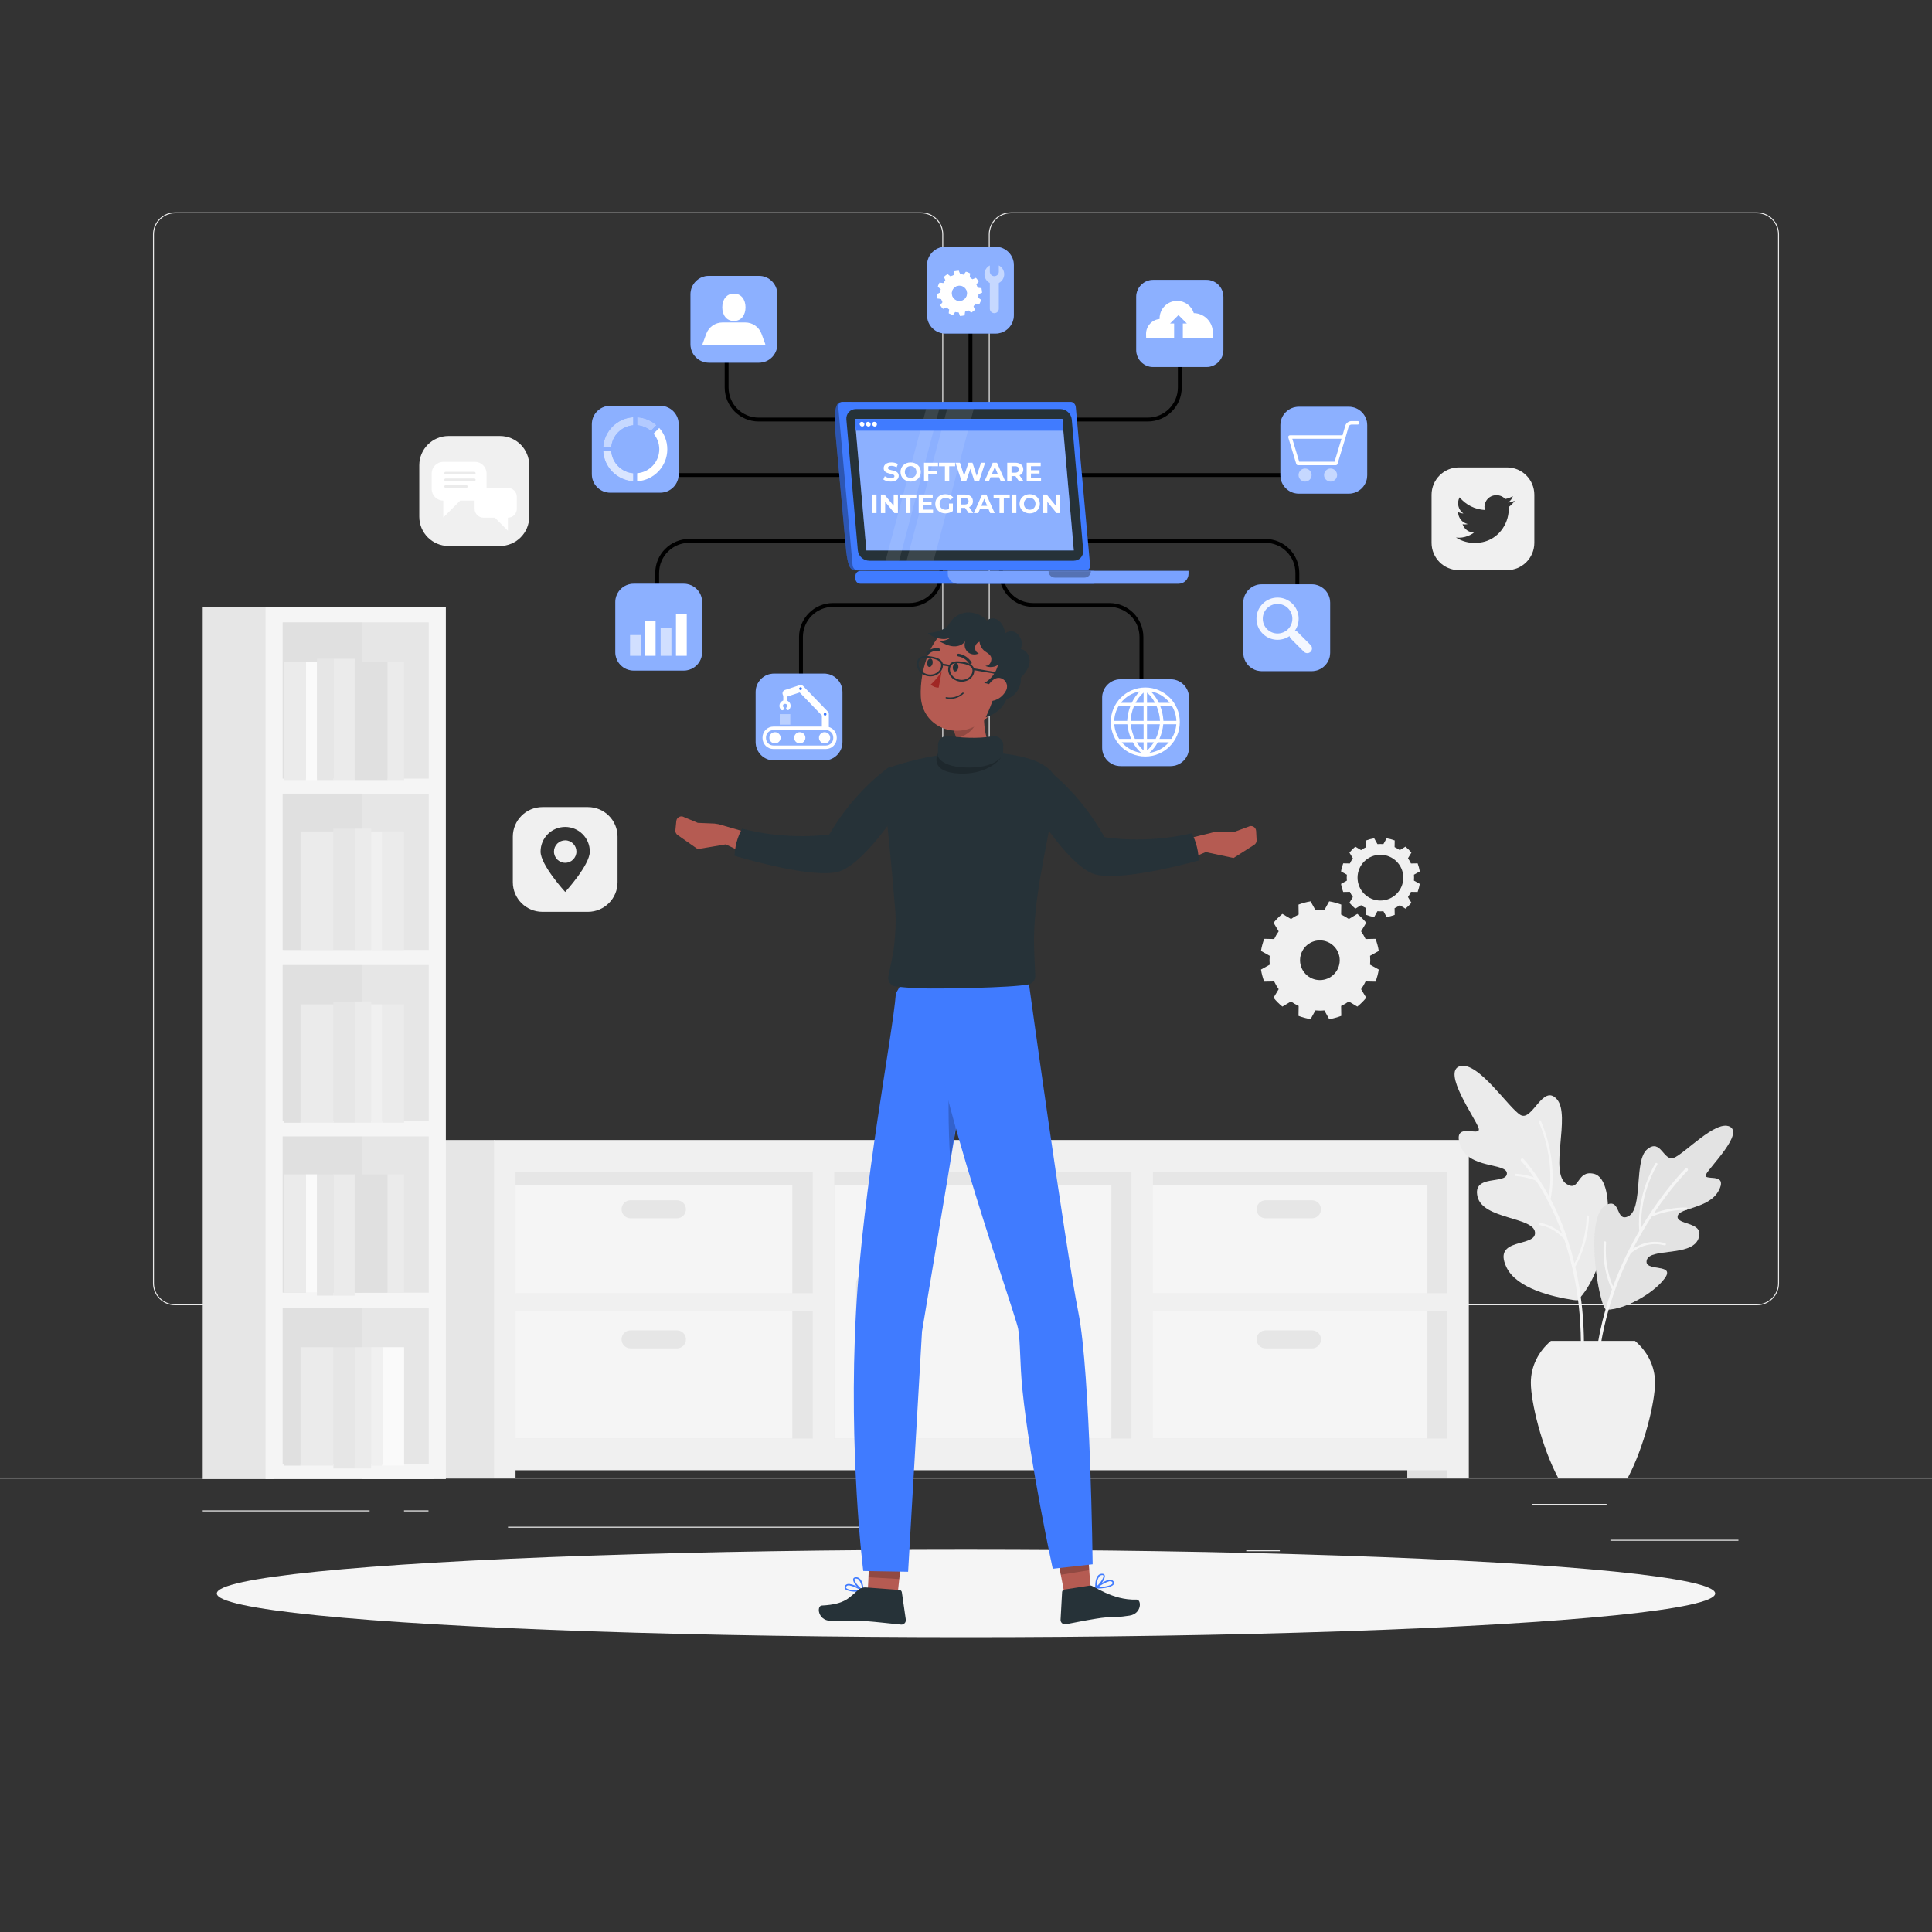 <?xml version="1.0" encoding="utf-8"?>
<!-- Generator: Adobe Illustrator 27.5.0, SVG Export Plug-In . SVG Version: 6.00 Build 0)  -->
<svg version="1.1" xmlns="http://www.w3.org/2000/svg" xmlns:xlink="http://www.w3.org/1999/xlink" x="0px" y="0px"
	 viewBox="0 0 500 500" style="enable-background:new 0 0 500 500;" xml:space="preserve">
<rect x="0" y="0" width="500" height="500" fill="#333333" stroke="none"/>
<g id="Background_Complete">
	<g>
		<rect x="416.779" y="398.494" style="fill:#EBEBEB;" width="33.122" height="0.25"/>
		<rect x="322.527" y="401.208" style="fill:#EBEBEB;" width="8.693" height="0.25"/>
		<rect x="396.586" y="389.208" style="fill:#EBEBEB;" width="19.192" height="0.25"/>
		<rect x="52.459" y="390.888" style="fill:#EBEBEB;" width="43.193" height="0.25"/>
		<rect x="104.556" y="390.888" style="fill:#EBEBEB;" width="6.333" height="0.25"/>
		<rect x="131.471" y="395.111" style="fill:#EBEBEB;" width="93.676" height="0.25"/>
		<g>
			<path style="fill:#EBEBEB;" d="M238.401,337.8H45.302c-3.147,0-5.708-2.561-5.708-5.708V60.66c0-3.147,2.561-5.708,5.708-5.708
				h193.099c3.146,0,5.707,2.561,5.707,5.708v271.432C244.108,335.239,241.547,337.8,238.401,337.8z M45.302,55.203
				c-3.01,0-5.458,2.448-5.458,5.458v271.432c0,3.01,2.448,5.458,5.458,5.458h193.099c3.009,0,5.457-2.448,5.457-5.458V60.66
				c0-3.009-2.448-5.458-5.457-5.458H45.302z"/>
			<path style="fill:#EBEBEB;" d="M454.698,337.8H261.599c-3.146,0-5.707-2.561-5.707-5.708V60.66c0-3.147,2.561-5.708,5.707-5.708
				h193.099c3.148,0,5.708,2.561,5.708,5.708v271.432C460.406,335.239,457.845,337.8,454.698,337.8z M261.599,55.203
				c-3.009,0-5.457,2.448-5.457,5.458v271.432c0,3.01,2.448,5.458,5.457,5.458h193.099c3.01,0,5.458-2.448,5.458-5.458V60.66
				c0-3.009-2.448-5.458-5.458-5.458H261.599z"/>
		</g>
		<rect y="382.398" style="fill:#EBEBEB;" width="500" height="0.25"/>
	</g>
	<g>
		<g>
			<g>
				<g>
					<g>
						
							<rect x="295.685" y="300.625" transform="matrix(-1 -1.224647e-16 1.224647e-16 -1 672.851 677.174)" style="fill:#E6E6E6;" width="81.481" height="75.923"/>
						
							<rect x="364.207" y="378.934" transform="matrix(-1 -1.224647e-16 1.224647e-16 -1 738.812 761.501)" style="fill:#E0E0E0;" width="10.399" height="3.634"/>
						
							<rect x="130.232" y="300.625" transform="matrix(-1 -1.224647e-16 1.224647e-16 -1 425.917 676.437)" style="fill:#E6E6E6;" width="165.453" height="75.186"/>
						
							<rect x="102.601" y="295.032" transform="matrix(-1 -1.224647e-16 1.224647e-16 -1 230.601 677.6)" style="fill:#E6E6E6;" width="25.399" height="87.536"/>
						
							<rect x="215.894" y="306.609" transform="matrix(-1 -1.224647e-16 1.224647e-16 -1 503.514 678.909)" style="fill:#F5F5F5;" width="71.727" height="65.69"/>
						
							<rect x="297.679" y="306.609" transform="matrix(-1 -1.224647e-16 1.224647e-16 -1 667.085 678.909)" style="fill:#F5F5F5;" width="71.727" height="65.69"/>
						
							<rect x="133.326" y="306.609" transform="matrix(-1 -1.224647e-16 1.224647e-16 -1 338.379 678.909)" style="fill:#F5F5F5;" width="71.727" height="65.69"/>
						<path style="fill:#F0F0F0;" d="M127.876,295.032v87.536h5.546v-2.073h159.398h5.546h76.217v2.073h5.546v-87.536h-2.773h-2.773
							h-76.217h-2.773h-2.589h-0.184H133.422h-2.773H127.876z M374.582,334.672h-76.217v-31.445h76.217V334.672z M298.366,372.299
							v-32.944h76.217v32.944H298.366z M215.894,303.227h76.926v69.072h-76.926V303.227z M133.422,339.355h76.926v32.944h-76.926
							V339.355z M133.422,303.227h76.926v31.445h-76.926V303.227z"/>
					</g>
				</g>
				<path style="fill:#E6E6E6;" d="M327.543,315.293h12c1.289,0,2.333-1.045,2.333-2.333l0,0c0-1.289-1.045-2.333-2.333-2.333h-12
					c-1.289,0-2.333,1.045-2.333,2.333l0,0C325.209,314.249,326.254,315.293,327.543,315.293z"/>
				<path style="fill:#E6E6E6;" d="M226.209,344.219v-12c0-1.289-1.045-2.333-2.333-2.333l0,0c-1.289,0-2.333,1.045-2.333,2.333v12
					c0,1.289,1.045,2.333,2.333,2.333l0,0C225.165,346.552,226.209,345.507,226.209,344.219z"/>
				<path style="fill:#E6E6E6;" d="M327.543,348.96h12c1.289,0,2.333-1.045,2.333-2.333l0,0c0-1.289-1.045-2.333-2.333-2.333h-12
					c-1.289,0-2.333,1.045-2.333,2.333l0,0C325.209,347.915,326.254,348.96,327.543,348.96z"/>
				<path style="fill:#E6E6E6;" d="M163.189,315.293h12c1.289,0,2.333-1.045,2.333-2.333l0,0c0-1.289-1.045-2.333-2.333-2.333h-12
					c-1.289,0-2.333,1.045-2.333,2.333l0,0C160.856,314.249,161.901,315.293,163.189,315.293z"/>
				<path style="fill:#E6E6E6;" d="M163.189,348.96h12c1.289,0,2.333-1.045,2.333-2.333l0,0c0-1.289-1.045-2.333-2.333-2.333h-12
					c-1.289,0-2.333,1.045-2.333,2.333l0,0C160.856,347.915,161.901,348.96,163.189,348.96z"/>
			</g>
			<g>
				
					<rect x="70.934" y="159.103" transform="matrix(-1 -1.224647e-16 1.224647e-16 -1 165.59 539.942)" style="fill:#E0E0E0;" width="23.722" height="221.736"/>
				<path style="fill:#E6E6E6;" d="M52.459,157.158v225.626h18.475V157.158H52.459z"/>
				<path style="fill:#E6E6E6;" d="M93.77,157.158v225.626h18.475V157.158H93.77z"/>
				<path style="fill:#F5F5F5;" d="M68.718,157.158v225.626h46.664V157.158H68.718z M110.95,161.048v40.457h-37.8v-40.457H110.95z
					 M73.15,290.199v-40.457h37.8v40.457H73.15z M110.95,294.089v40.457h-37.8v-40.457H110.95z M73.15,245.852v-40.457h37.8v40.457
					H73.15z M73.15,378.894v-40.457h37.8v40.457H73.15z"/>
				<g>
					<rect x="86.281" y="170.485" style="fill:#EBEBEB;" width="5.509" height="31.392"/>
					<rect x="82.019" y="170.485" style="fill:#E6E6E6;" width="4.262" height="31.392"/>
					<rect x="91.789" y="171.228" style="fill:#E0E0E0;" width="8.524" height="30.648"/>
					<rect x="100.314" y="171.228" style="fill:#EBEBEB;" width="4.262" height="30.648"/>
					<rect x="73.495" y="171.228" style="fill:#EBEBEB;" width="5.683" height="30.648"/>
					<rect x="79.178" y="171.228" style="fill:#FAFAFA;" width="2.841" height="30.648"/>
				</g>
				<g>
					
						<rect x="86.281" y="214.443" transform="matrix(-1 -1.224647e-16 1.224647e-16 -1 178.071 460.278)" style="fill:#E6E6E6;" width="5.509" height="31.392"/>
					
						<rect x="91.79" y="214.443" transform="matrix(-1 -1.224647e-16 1.224647e-16 -1 187.842 460.278)" style="fill:#EBEBEB;" width="4.262" height="31.392"/>
					
						<rect x="77.757" y="215.186" transform="matrix(-1 -1.224647e-16 1.224647e-16 -1 164.038 461.021)" style="fill:#EBEBEB;" width="8.524" height="30.648"/>
					
						<rect x="73.495" y="215.186" transform="matrix(-1 -1.224647e-16 1.224647e-16 -1 151.252 461.021)" style="fill:#E0E0E0;" width="4.262" height="30.648"/>
					
						<rect x="98.893" y="215.186" transform="matrix(-1 -1.224647e-16 1.224647e-16 -1 203.469 461.021)" style="fill:#EBEBEB;" width="5.683" height="30.648"/>
					
						<rect x="96.052" y="215.186" transform="matrix(-1 -1.224647e-16 1.224647e-16 -1 194.945 461.021)" style="fill:#F0F0F0;" width="2.842" height="30.648"/>
				</g>
				<g>
					
						<rect x="86.281" y="259.179" transform="matrix(-1 -1.224647e-16 1.224647e-16 -1 178.071 549.75)" style="fill:#E6E6E6;" width="5.509" height="31.392"/>
					
						<rect x="91.79" y="259.179" transform="matrix(-1 -1.224647e-16 1.224647e-16 -1 187.842 549.75)" style="fill:#EBEBEB;" width="4.262" height="31.392"/>
					
						<rect x="77.757" y="259.923" transform="matrix(-1 -1.224647e-16 1.224647e-16 -1 164.038 550.494)" style="fill:#EBEBEB;" width="8.524" height="30.649"/>
					
						<rect x="73.495" y="259.923" transform="matrix(-1 -1.224647e-16 1.224647e-16 -1 151.252 550.494)" style="fill:#E0E0E0;" width="4.262" height="30.649"/>
					
						<rect x="98.893" y="259.923" transform="matrix(-1 -1.224647e-16 1.224647e-16 -1 203.469 550.494)" style="fill:#EBEBEB;" width="5.683" height="30.649"/>
					
						<rect x="96.052" y="259.923" transform="matrix(-1 -1.224647e-16 1.224647e-16 -1 194.945 550.494)" style="fill:#F0F0F0;" width="2.842" height="30.649"/>
				</g>
				<g>
					<rect x="86.281" y="303.915" style="fill:#EBEBEB;" width="5.509" height="31.392"/>
					<rect x="82.019" y="303.915" style="fill:#E6E6E6;" width="4.262" height="31.392"/>
					<rect x="91.789" y="303.915" style="fill:#E0E0E0;" width="8.524" height="30.648"/>
					<rect x="100.314" y="303.915" style="fill:#EBEBEB;" width="4.262" height="30.648"/>
					<rect x="73.495" y="303.915" style="fill:#EBEBEB;" width="5.683" height="30.648"/>
					<rect x="79.178" y="303.915" style="fill:#FAFAFA;" width="2.841" height="30.648"/>
				</g>
				<g>
					
						<rect x="86.281" y="348.651" transform="matrix(-1 -1.224647e-16 1.224647e-16 -1 178.071 728.695)" style="fill:#E6E6E6;" width="5.509" height="31.392"/>
					
						<rect x="91.79" y="348.651" transform="matrix(-1 -1.224647e-16 1.224647e-16 -1 187.842 728.695)" style="fill:#EBEBEB;" width="4.262" height="31.392"/>
					
						<rect x="77.757" y="348.651" transform="matrix(-1 -1.224647e-16 1.224647e-16 -1 164.038 727.951)" style="fill:#EBEBEB;" width="8.524" height="30.649"/>
					
						<rect x="73.495" y="348.651" transform="matrix(-1 -1.224647e-16 1.224647e-16 -1 151.252 727.951)" style="fill:#E0E0E0;" width="4.262" height="30.649"/>
					
						<rect x="98.893" y="348.651" transform="matrix(-1 -1.224647e-16 1.224647e-16 -1 203.469 727.951)" style="fill:#FAFAFA;" width="5.683" height="30.649"/>
					
						<rect x="96.052" y="348.651" transform="matrix(-1 -1.224647e-16 1.224647e-16 -1 194.945 727.951)" style="fill:#F0F0F0;" width="2.842" height="30.649"/>
				</g>
			</g>
		</g>
		<g>
			<g>
				<path style="fill:#EBEBEB;" d="M408.88,335.899c-0.097,0.108,0.438,0.854-1.737,0.527c-5.358-0.805-14.688-2.976-17.286-8.489
					c-3.709-7.871,7.791-4.998,7.395-9.021c-0.397-4.023-13.482-3.322-14.873-9.224c-1.39-5.902,7.487-3.091,7.605-5.967
					c0.118-2.876-10.109-1.091-12.139-7.458c-2.03-6.367,5.699-1.68,4.811-4.327c-0.888-2.647-9.54-14.622-4.832-16.012
					c4.708-1.39,12.638,10.898,15.698,12.64c3.06,1.741,5.779-8.289,9.427-4.054c3.648,4.235-2.137,19.051,2.515,21.926
					c3.465,2.141,2.487-3.757,7.06-2.656C418.735,305.277,416.645,327.213,408.88,335.899z"/>
				<path style="fill:#F5F5F5;" d="M392.342,303.757c2.108,0.176,3.664,0.606,4.63,0.951c-1.888-2.766-3.246-4.184-3.295-4.233
					c-0.154-0.156-0.152-0.407,0.004-0.562c0.156-0.154,0.407-0.151,0.561,0.004c0.038,0.038,3.17,3.264,6.599,9.575
					c1.684-10.153-2.568-19.028-2.612-19.119c-0.072-0.148-0.011-0.326,0.137-0.398c0.147-0.073,0.326-0.011,0.398,0.136
					c0.047,0.095,4.586,9.566,2.528,20.221c0.548,1.045,1.1,2.163,1.645,3.363c1.576,3.467,3.224,7.913,4.527,13.27
					c0.904-1.634,2.977-6.01,3.163-12.118c0.005-0.164,0.142-0.293,0.306-0.288c0.167,0.011,0.294,0.143,0.289,0.307
					c-0.215,7.069-2.923,11.903-3.552,12.934c1.725,7.433,2.758,16.581,2.016,27.358c-0.015,0.219-0.205,0.384-0.423,0.369
					c-0.017-0.001-0.033-0.003-0.049-0.007c-0.194-0.038-0.333-0.215-0.32-0.417c0.983-14.27-1.151-25.739-4.104-34.424
					c-0.75-0.866-2.964-3.091-6.336-3.615c-0.153-0.037-0.274-0.178-0.248-0.341c0.025-0.162,0.178-0.273,0.34-0.248
					c2.665,0.422,4.618,1.804,5.779,2.872c-2.179-6.034-4.715-10.621-6.769-13.761c-0.663-0.299-2.472-1.002-5.265-1.235
					c-0.161-0.021-0.286-0.157-0.272-0.322C392.034,303.865,392.178,303.744,392.342,303.757z"/>
			</g>
			<g>
				<g>
					<path style="fill:#E0E0E0;" d="M415.746,338.938c4.452,0.085,12.058-4.05,15.043-8.073c3.03-4.082-5.493-1.549-4.618-4.755
						c0.875-3.205,11.383-0.836,13.322-5.427c1.939-4.591-5.642-3.536-5.341-5.883c0.301-2.347,8.155-1.87,10.676-6.75
						c2.521-4.88-4.387-2.146-3.303-4.169c1.085-2.023,9.743-10.536,6.12-12.311c-3.624-1.775-11.741,7.092-14.461,8.082
						c-2.72,0.99-3.355-5.135-6.894-2.205c-3.539,2.93-0.89,15.732-5.056,17.422c-3.103,1.258-1.783-4.604-5.355-3.124
						C409.626,314.334,413.938,338.904,415.746,338.938z"/>
					<g style="opacity:0.3;">
						<path style="fill:#EBEBEB;" d="M415.746,338.938c4.452,0.085,12.058-4.05,15.043-8.073c3.03-4.082-5.493-1.549-4.618-4.755
							c0.875-3.205,11.383-0.836,13.322-5.427c1.939-4.591-5.642-3.536-5.341-5.883c0.301-2.347,8.155-1.87,10.676-6.75
							c2.521-4.88-4.387-2.146-3.303-4.169c1.085-2.023,9.743-10.536,6.12-12.311c-3.624-1.775-11.741,7.092-14.461,8.082
							c-2.72,0.99-3.355-5.135-6.894-2.205c-3.539,2.93-0.89,15.732-5.056,17.422c-3.103,1.258-1.783-4.604-5.355-3.124
							C409.626,314.334,413.938,338.904,415.746,338.938z"/>
					</g>
				</g>
				<path style="fill:#F5F5F5;" d="M417.216,333.594c-0.064-0.025-0.123-0.064-0.157-0.13c-0.104-0.198-2.544-4.919-1.997-11.936
					c0.013-0.164,0.151-0.284,0.32-0.274c0.164,0.013,0.286,0.156,0.274,0.32c-0.462,5.925,1.306,10.262,1.802,11.344
					c1.993-5.411,4.382-10.224,6.781-14.344c-0.788-9.561,4.112-17.39,4.162-17.468c0.089-0.139,0.272-0.18,0.411-0.092
					c0.139,0.088,0.18,0.272,0.091,0.411c-0.047,0.074-4.547,7.272-4.127,16.227c5.707-9.559,11.277-15.112,11.388-15.221
					c0.156-0.153,0.408-0.152,0.561,0.006c0.154,0.156,0.151,0.408-0.005,0.561c-0.094,0.091-4.054,4.048-8.69,10.988
					c2.717-1.01,5.664-1.536,8.418-1.482c0.164,0.003,0.295,0.139,0.292,0.304c-0.003,0.162-0.136,0.292-0.298,0.292
					c-0.002,0-0.004,0-0.006,0c-2.949-0.053-6.123,0.564-8.979,1.748c-1.594,2.444-3.25,5.237-4.845,8.332
					c1.531-1.035,4.504-2.467,8.307-1.463c0.159,0.042,0.254,0.205,0.212,0.364c-0.042,0.159-0.205,0.257-0.364,0.212
					c-4.824-1.272-8.223,1.61-8.78,2.123c-4.366,8.792-8.132,19.907-8.63,32.644c-0.008,0.214-0.184,0.382-0.396,0.382
					c-0.005,0-0.01,0-0.016,0c-0.219-0.008-0.39-0.193-0.381-0.413C412.9,348.411,414.726,340.533,417.216,333.594z"/>
			</g>
			<path style="fill:#F0F0F0;" d="M403.224,382.431c-4.25-7.992-7.042-19.539-7.042-24.6c0-4.278,2.006-8.117,5.189-10.805h21.764
				c3.183,2.688,5.189,6.528,5.189,10.805c0,5.061-2.792,16.608-7.042,24.6H403.224z"/>
		</g>
	</g>
	<g>
		<g>
			<path style="fill:#F0F0F0;" d="M365.962,227.139c0-0.26-0.01-0.52-0.03-0.77l1.51-0.84c-0.12-0.72-0.31-1.42-0.56-2.09
				l-1.73,0.03c-0.22-0.47-0.47-0.92-0.77-1.34l0.89-1.47c-0.46-0.57-0.97-1.08-1.54-1.54l-1.47,0.89c-0.42-0.3-0.87-0.55-1.34-0.77
				l0.03-1.73c-0.67-0.25-1.37-0.44-2.09-0.56l-0.84,1.51c-0.25-0.02-0.51-0.03-0.77-0.03s-0.52,0.01-0.77,0.03l-0.84-1.51
				c-0.72,0.12-1.42,0.31-2.09,0.56l0.03,1.73c-0.47,0.22-0.92,0.47-1.34,0.77l-1.48-0.89c-0.56,0.46-1.07,0.97-1.53,1.54l0.89,1.47
				c-0.3,0.42-0.56,0.87-0.77,1.34l-1.73-0.03c-0.25,0.67-0.45,1.37-0.56,2.09l1.51,0.84c-0.02,0.25-0.04,0.51-0.04,0.77
				c0,0.26,0.02,0.52,0.04,0.77l-1.51,0.84c0.11,0.72,0.31,1.42,0.56,2.09l1.73-0.03c0.21,0.47,0.47,0.92,0.77,1.34l-0.89,1.48
				c0.46,0.56,0.97,1.07,1.53,1.53l1.48-0.89c0.42,0.3,0.87,0.56,1.34,0.77l-0.03,1.73c0.67,0.25,1.37,0.45,2.09,0.56l0.84-1.51
				c0.25,0.02,0.51,0.04,0.77,0.04s0.52-0.02,0.77-0.04l0.84,1.51c0.72-0.11,1.42-0.31,2.09-0.56l-0.03-1.73
				c0.47-0.21,0.92-0.47,1.34-0.77l1.47,0.89c0.57-0.46,1.08-0.97,1.54-1.53l-0.89-1.48c0.3-0.42,0.55-0.87,0.77-1.34l1.73,0.03
				c0.25-0.67,0.44-1.37,0.56-2.09l-1.51-0.84C365.952,227.659,365.962,227.399,365.962,227.139z M357.252,233.059
				c-3.27,0-5.92-2.65-5.92-5.92c0-3.27,2.65-5.92,5.92-5.92s5.92,2.65,5.92,5.92C363.172,230.409,360.522,233.059,357.252,233.059z
				"/>
		</g>
		<g>
			<path style="fill:#F0F0F0;" d="M354.622,248.508c0-0.39-0.02-0.77-0.05-1.15l2.25-1.26c-0.17-1.08-0.45-2.13-0.84-3.13
				l-2.57,0.05c-0.33-0.7-0.72-1.37-1.16-2l1.33-2.21c-0.68-0.84-1.45-1.61-2.3-2.29l-2.21,1.32c-0.62-0.44-1.29-0.82-1.99-1.15
				l0.04-2.58c-1-0.38-2.04-0.67-3.13-0.84l-1.25,2.26c-0.38-0.04-0.77-0.06-1.16-0.06c-0.38,0-0.77,0.02-1.15,0.06l-1.25-2.26
				c-1.09,0.17-2.13,0.46-3.13,0.84l0.04,2.58c-0.7,0.33-1.37,0.71-1.99,1.15l-2.22-1.32c-0.84,0.68-1.61,1.45-2.29,2.29l1.33,2.21
				c-0.44,0.63-0.83,1.3-1.16,2l-2.58-0.05c-0.38,1-0.67,2.05-0.84,3.13l2.26,1.26c-0.03,0.38-0.05,0.76-0.05,1.15
				c0,0.39,0.02,0.77,0.05,1.15l-2.26,1.26c0.17,1.08,0.46,2.13,0.84,3.13l2.58-0.05c0.33,0.71,0.72,1.37,1.16,2l-1.33,2.21
				c0.68,0.84,1.45,1.61,2.29,2.29l2.22-1.32c0.62,0.44,1.29,0.83,1.99,1.15l-0.04,2.58c1,0.38,2.04,0.67,3.13,0.84l1.25-2.26
				c0.38,0.04,0.77,0.06,1.15,0.06c0.39,0,0.78-0.02,1.16-0.06l1.25,2.26c1.09-0.17,2.13-0.46,3.13-0.84l-0.04-2.58
				c0.7-0.32,1.37-0.71,1.99-1.15l2.21,1.32c0.85-0.68,1.62-1.45,2.3-2.29l-1.33-2.21c0.44-0.63,0.83-1.29,1.16-2l2.57,0.05
				c0.39-1,0.67-2.05,0.84-3.13l-2.25-1.26C354.602,249.277,354.622,248.898,354.622,248.508z M341.582,253.648
				c-2.83,0-5.13-2.3-5.13-5.14c0-2.84,2.3-5.14,5.13-5.14c2.84,0,5.14,2.3,5.14,5.14
				C346.722,251.348,344.422,253.648,341.582,253.648z"/>
		</g>
	</g>
	<g>
		<g>
			<path style="fill:#F0F0F0;" d="M152.158,208.872h-11.775c-4.233,0-7.665,3.432-7.665,7.665v11.775
				c0,4.233,3.432,7.665,7.665,7.665h11.775c4.233,0,7.665-3.432,7.665-7.665v-11.775
				C159.823,212.303,156.391,208.872,152.158,208.872z M146.271,230.835c0,0-6.372-6.931-6.372-10.451
				c0-3.519,2.853-6.372,6.372-6.372c3.519,0,6.372,2.853,6.372,6.372C152.643,223.904,146.271,230.835,146.271,230.835z"/>
			<path style="fill:#F0F0F0;" d="M146.271,217.477c-1.606,0-2.908,1.302-2.908,2.908c0,1.606,1.302,2.908,2.908,2.908
				c1.606,0,2.908-1.302,2.908-2.908C149.178,218.779,147.877,217.477,146.271,217.477z"/>
		</g>
	</g>
	<g>
		<path style="fill:#F0F0F0;" d="M390.005,120.967h-12.44c-3.902,0-7.077,3.168-7.077,7.077v12.432c0,3.91,3.176,7.078,7.077,7.078
			h12.44c3.91,0,7.078-3.168,7.078-7.078v-12.432C397.083,124.135,393.915,120.967,390.005,120.967z M391.673,130.063
			c-0.327,0.407-0.71,0.774-1.133,1.085c-0.032,0.016-0.056,0.056-0.048,0.096c0.008,0.463-0.016,0.926-0.08,1.388
			c-0.104,0.957-0.359,1.899-0.766,2.785c-0.415,0.91-0.973,1.755-1.668,2.482c-1.165,1.221-2.673,2.067-4.301,2.402
			c-0.582,0.128-1.165,0.199-1.755,0.215c-1.795,0.048-3.543-0.423-5.035-1.357l-0.08-0.048c1.053,0.128,2.13-0.016,3.136-0.431
			c0.543-0.207,1.053-0.495,1.516-0.846c-1.365-0.048-2.53-0.91-2.953-2.178c0.439,0.088,0.902,0.072,1.349-0.04h0.04
			c-0.862-0.184-1.604-0.702-2.058-1.444c-0.311-0.495-0.479-1.069-0.479-1.668c0.423,0.231,0.885,0.359,1.372,0.383
			c-0.646-0.455-1.109-1.125-1.293-1.907c-0.192-0.758-0.088-1.572,0.311-2.274c1.596,1.939,3.95,3.128,6.519,3.28
			c0.008-0.12-0.04-0.232-0.056-0.343c-0.112-0.702,0.048-1.436,0.431-2.059c0.471-0.75,1.253-1.269,2.115-1.388
			c1.021-0.167,2.043,0.16,2.737,0.878c0.04,0.048,0.112,0.064,0.176,0.048c0.63-0.136,1.245-0.367,1.811-0.694h0.048
			c-0.224,0.662-0.662,1.237-1.253,1.636c0.598-0.072,1.189-0.231,1.747-0.479C391.904,129.744,391.793,129.904,391.673,130.063z"/>
	</g>
	<g>
		<g>
			<g>
				<g>
					<path style="fill:#F0F0F0;" d="M129.39,141.295h-13.309c-4.182,0-7.572-3.39-7.572-7.573v-13.309
						c0-4.182,3.39-7.572,7.572-7.572h13.309c4.182,0,7.572,3.39,7.572,7.572v13.309
						C136.962,137.905,133.572,141.295,129.39,141.295z"/>
				</g>
			</g>
		</g>
		<g>
			<g>
				<g>
					<path style="fill:#FFFFFF;" d="M125.922,122.541v4.006c0,1.659-1.345,3.005-3.005,3.005h-3.825l-4.369,4.369v-4.369
						c-1.659,0-3.005-1.345-3.005-3.005v-4.006c0-1.659,1.345-3.005,3.005-3.005h8.194
						C124.577,119.537,125.922,120.882,125.922,122.541z"/>
				</g>
			</g>
			<g>
				<g>
					<path style="fill:#FFFFFF;" d="M133.752,128.585v3.081c0,1.276-1.035,2.311-2.312,2.311v3.361l-3.361-3.361h-2.942
						c-1.276,0-2.311-1.035-2.311-2.311v-3.081c0-1.276,1.034-2.312,2.311-2.312h6.303
						C132.716,126.274,133.752,127.309,133.752,128.585z"/>
				</g>
			</g>
			<g>
				<g>
					<path style="fill:#EBEBEB;" d="M122.745,122.795h-7.417c-0.19,0-0.344-0.154-0.344-0.344s0.154-0.344,0.344-0.344h7.417
						c0.19,0,0.344,0.154,0.344,0.344S122.935,122.795,122.745,122.795z"/>
				</g>
				<g>
					<path style="fill:#EBEBEB;" d="M122.745,124.524h-7.417c-0.19,0-0.344-0.154-0.344-0.344c0-0.19,0.154-0.344,0.344-0.344h7.417
						c0.19,0,0.344,0.154,0.344,0.344C123.089,124.37,122.935,124.524,122.745,124.524z"/>
				</g>
				<g>
					<path style="fill:#EBEBEB;" d="M120.682,126.254h-5.354c-0.19,0-0.344-0.154-0.344-0.344c0-0.19,0.154-0.344,0.344-0.344h5.354
						c0.19,0,0.344,0.154,0.344,0.344C121.026,126.1,120.872,126.254,120.682,126.254z"/>
				</g>
			</g>
		</g>
	</g>
</g>
<g id="Background_Simple" style="display:none;">
	<g style="display:inline;">
		<path style="fill:#407BFF;" d="M134.151,367.51c-26.737-13.128-92.303-72.513-60.013-133.064
			c33.651-63.102,86.934-55.172,147.707-22.763c56.754,30.265,75.666-39.773,152.433,1.165
			c64.997,34.661,57.332,173.636-69.068,154.688C226.515,355.741,213.905,406.67,134.151,367.51z"/>
		<path style="opacity:0.9;fill:#FFFFFF;" d="M134.151,367.51c-26.737-13.128-92.303-72.513-60.013-133.064
			c33.651-63.102,86.934-55.172,147.707-22.763c56.754,30.265,75.666-39.773,152.433,1.165
			c64.997,34.661,57.332,173.636-69.068,154.688C226.515,355.741,213.905,406.67,134.151,367.51z"/>
	</g>
</g>
<g id="Shadow">
	<ellipse id="_x3C_Path_x3E__1_" style="fill:#F5F5F5;" cx="250" cy="412.391" rx="193.889" ry="11.323"/>
</g>
<g id="Character_1_">
	<g>
		<path style="fill:#B55B52;" d="M193.279,215.42l-6.443-1.867c-0.623-0.215-1.271-0.354-1.927-0.414l-4.317-0.183l-3.531-1.472
			c-0.842-0.523-1.939,0.02-2.035,1.006l-0.233,2.385c-0.047,0.48,0.169,0.948,0.564,1.225l5.205,3.642l7.267-1.223l6.526,3.154
			l0.765-5.66L193.279,215.42z"/>
		<path style="fill:#B55B52;" d="M306.719,217.184l6.517-1.589c0.632-0.188,1.285-0.299,1.943-0.33l4.321,0.003l3.591-1.319
			c0.863-0.486,1.937,0.103,1.99,1.092l0.13,2.392c0.026,0.482-0.209,0.94-0.616,1.2l-5.356,3.415l-7.208-1.534l-6.655,2.871
			l-0.522-5.688L306.719,217.184z"/>
		<g>
			<g>
				<g>
					<g>
						<polygon style="fill:#B55B52;" points="233.836,398.44 232.301,412.591 224.575,411.772 225.357,396.34 						"/>
						<g>
							<path style="fill:#407BFF;" d="M220.925,411.913c-0.973-0.073-1.966-0.327-2.257-0.769c-0.148-0.257-0.119-0.58,0.075-0.805
								c0.147-0.205,0.368-0.345,0.617-0.39c1.334-0.261,3.948,1.504,4.063,1.582c0.065,0.044,0.095,0.124,0.075,0.2
								c-0.021,0.075-0.085,0.131-0.161,0.141C222.536,411.955,221.729,411.97,220.925,411.913z M219.795,410.297
								c-0.12-0.011-0.24-0.004-0.358,0.019c-0.157,0.015-0.298,0.1-0.383,0.232c-0.155,0.221-0.115,0.336-0.067,0.403
								c0.325,0.537,2.298,0.697,3.769,0.626C221.858,410.967,220.853,410.533,219.795,410.297z"/>
							<path style="fill:#407BFF;" d="M223.308,411.866c-0.027,0.005-0.054,0.001-0.077-0.013c-0.905-0.485-2.658-2.324-2.426-3.192
								c0.035-0.211,0.214-0.457,0.729-0.47c0.376-0.012,0.74,0.131,1.008,0.394c0.935,0.895,0.986,3.022,0.989,3.121
								c0,0.067-0.037,0.129-0.096,0.161C223.395,411.883,223.349,411.883,223.308,411.866z M221.632,408.552l-0.105-0.017
								c-0.336,0.003-0.368,0.136-0.385,0.182c-0.088,0.527,1.046,1.948,1.973,2.594c-0.026-0.895-0.326-1.76-0.859-2.478
								C222.088,408.667,221.867,408.567,221.632,408.552L221.632,408.552z"/>
							<path style="fill:#263238;" d="M224.219,410.835l8.545,0.642c0.322,0.024,0.584,0.268,0.632,0.588l1.023,7.068
								c0.095,0.626-0.335,1.211-0.962,1.306c-0.08,0.012-0.162,0.016-0.243,0.011c-3.076-0.285-5.803-0.659-9.639-0.941
								c-4.526-0.338-3.418,0.289-8.745-0.034c-3.209-0.198-3.522-3.886-2.15-3.964c6.28-0.316,7.067-2.146,9.634-4.193
								C222.869,410.928,223.547,410.757,224.219,410.835z"/>
						</g>
						<polygon style="opacity:0.2;" points="224.923,404.904 230.691,404.687 233.052,405.672 232.728,408.656 224.743,408.187 
													"/>
					</g>
					<g>
						<path style="fill:#407BFF;" d="M253.435,255.891l-14.82,88.691l-3.596,62.191l-11.607-0.199c0,0-3.879-30.595-1.875-67.062
							c1.81-32.929,9.473-71.438,10.318-82.423l4.299-7.578l8.537,1.067L253.435,255.891z"/>
						<g>
							<path style="fill:#B55B52;" d="M275.812,414.221l6.599-0.755c0,0-0.193-2.716-0.519-7.106
								c-0.073-0.978-0.149-2.043-0.233-3.169l-7.583,1.346l-0.102,0.014c0.035,0.166,0.062,0.338,0.091,0.496
								c0.169,0.89,0.33,1.718,0.473,2.503C275.315,411.667,275.812,414.221,275.812,414.221z"/>
							<g>
								<path style="fill:#407BFF;" d="M283.658,411.118c-0.078-0.004-0.146-0.053-0.173-0.126
									c-0.027-0.074-0.003-0.156,0.057-0.206c0.108-0.088,2.56-2.081,3.915-1.939c0.252,0.023,0.485,0.143,0.65,0.335
									c0.213,0.208,0.271,0.527,0.146,0.797c-0.251,0.467-1.22,0.809-2.185,0.968
									C285.271,411.074,284.465,411.132,283.658,411.118z M284.212,410.774c1.474-0.06,3.43-0.395,3.706-0.96
									c0.042-0.071,0.072-0.19-0.103-0.396c-0.097-0.124-0.246-0.197-0.403-0.198c-0.12-0.013-0.241-0.009-0.359,0.013
									C286.018,409.563,285.054,410.085,284.212,410.774z"/>
								<path style="fill:#407BFF;" d="M283.558,411.124c-0.062-0.027-0.104-0.086-0.11-0.153c-0.005-0.099-0.144-2.227,0.71-3.202
									c0.245-0.287,0.596-0.461,0.972-0.483c0.515-0.033,0.715,0.197,0.769,0.404c0.31,0.846-1.278,2.837-2.138,3.401
									c-0.022,0.016-0.049,0.023-0.076,0.019C283.646,411.131,283.601,411.136,283.558,411.124z M285.065,407.655
									c-0.233,0.036-0.445,0.155-0.597,0.336c-0.469,0.764-0.691,1.655-0.638,2.55c0.868-0.728,1.874-2.246,1.739-2.764
									c-0.022-0.045-0.065-0.174-0.401-0.148L285.065,407.655L285.065,407.655z"/>
								<path style="fill:#263238;" d="M282.191,410.327l-6.742,1.047c-0.319,0.053-0.559,0.32-0.578,0.643l-0.394,7.146
									c-0.04,0.634,0.442,1.179,1.075,1.219c0.081,0.005,0.163,0.001,0.244-0.011c3.045-0.557,4.002-0.821,7.806-1.443
									c4.488-0.739,3.438-0.015,8.726-0.81c3.186-0.483,3.171-4.192,1.794-4.147C287.825,414.212,282.855,410.19,282.191,410.327z
									"/>
							</g>
							<path style="opacity:0.2;" d="M274.539,407.55l7.353-1.19c-0.073-0.978-0.149-2.043-0.233-3.169l-7.583,1.346l-0.011,0.51
								C274.235,405.936,274.396,406.765,274.539,407.55z"/>
							<path style="opacity:0.2;" d="M249.889,276.493l-3.961,23.704c-1.19-16.971,0.402-37.23,0.402-37.23L249.889,276.493z"/>
							<path style="fill:#407BFF;" d="M266.164,253.677c0,0,9.419,68.447,12.928,86.055c3.115,15.636,3.685,65.107,3.685,65.107
								l-10.33,1.156c0,0-5.896-27.223-7.849-46.364c-0.681-6.678-0.488-12.279-1.1-15.72c-0.808-4.538-27.15-77.843-22.245-89.411
								L266.164,253.677z"/>
						</g>
					</g>
				</g>
				<path style="fill:#263238;" d="M231.438,244.5c0.293-3.07,0.493-6.071,0.254-8.922c-2.372-28.3-3.217-30.01-2.972-34.989
					c0.044-0.893,0.626-1.671,1.472-1.959c19.579-6.663,34.807-3.502,39.227-1.011c5.889,3.319,3.537,6.866,3.469,7.884
					c-0.565,8.384-5.184,23.935-5.292,37.546c-0.016,1.995,0.203,6.804,0.332,9.458c0.053,1.08-0.686,2.03-1.745,2.25
					c-4.395,0.913-23.649,1.156-27.268,1.038c-3.443-0.112-5.714-0.322-7.167-0.519c-1.263-0.171-2.104-1.389-1.832-2.635
					C230.454,250.175,231.269,246.269,231.438,244.5z"/>
				<g>
					<g>
						<path style="fill:#B55B52;" d="M254.994,181.388c-0.747,4.383-0.44,10.816,2.689,13.658c0,0-0.058,4.463-12.305,9.585
							c-4.616-6.283-1.333-9.249-1.333-9.249c4.865-1.284,3.682-3.276,2.753-6.655L254.994,181.388z"/>
						<path style="opacity:0.2;enable-background:new    ;" d="M251.667,184.345l-4.816,4.381c0.231,0.784,0.391,1.587,0.477,2.398
							c1.868-0.311,4.76-1.968,5.11-4.007C252.415,186.144,252.151,185.191,251.667,184.345z"/>
						<path style="fill:#B55B52;" d="M260.521,173.749c-1.785,7.214-2.392,10.296-6.763,13.356
							c-6.577,4.613-15.044,0.831-15.451-6.762c-0.354-6.842,2.639-17.524,10.311-19.068c5.474-1.16,10.852,2.338,12.012,7.811
							C260.957,170.628,260.919,172.224,260.521,173.749z"/>
						<path style="fill:#263238;" d="M248.02,172.815c-0.115,0.592-0.519,1.017-0.902,0.951c-0.383-0.066-0.616-0.617-0.512-1.208
							c0.104-0.592,0.519-1.017,0.902-0.951C247.892,171.673,248.093,172.246,248.02,172.815z"/>
						<path style="fill:#263238;" d="M241.363,171.655c-0.115,0.603-0.519,1.017-0.902,0.951c-0.384-0.066-0.616-0.617-0.512-1.209
							c0.104-0.592,0.519-1.017,0.903-0.94C241.236,170.535,241.468,171.063,241.363,171.655z"/>
						<path style="fill:#A02724;" d="M243.71,173.753c-0.782,1.257-1.732,2.402-2.824,3.401c0.537,0.546,1.285,0.833,2.05,0.786
							L243.71,173.753z"/>
						<path style="fill:#263238;" d="M245.74,180.856c-0.298-0.007-0.594-0.039-0.886-0.097c-0.095-0.014-0.162-0.102-0.148-0.197
							c0-0.002,0.001-0.004,0.001-0.006c0.024-0.095,0.118-0.155,0.215-0.137c1.491,0.305,3.039-0.116,4.17-1.135
							c0.068-0.071,0.18-0.074,0.251-0.007c0.071,0.067,0.074,0.18,0.007,0.251C248.374,180.441,247.072,180.92,245.74,180.856z"/>
						<path style="fill:#263238;" d="M251.171,171.91c-0.153,0.025-0.304-0.055-0.371-0.195c-0.639-0.977-1.657-1.642-2.808-1.836
							c-0.196-0.03-0.33-0.213-0.301-0.408c0.029-0.191,0.207-0.321,0.398-0.292c0.004,0.001,0.008,0.002,0.013,0.002
							c1.385,0.223,2.604,1.039,3.34,2.234c0.083,0.174,0.008,0.382-0.166,0.465l0,0C251.245,171.899,251.208,171.91,251.171,171.91
							z"/>
						<path style="fill:#263238;" d="M240.191,169.354c-0.126,0.027-0.258-0.015-0.346-0.109c-0.131-0.146-0.122-0.369,0.021-0.503
							c0.824-0.815,2-1.166,3.136-0.936c0.182,0.039,0.299,0.219,0.26,0.402c-0.002,0.009-0.004,0.018-0.007,0.027
							c-0.047,0.187-0.236,0.301-0.423,0.254c-0.002,0-0.004-0.001-0.005-0.001l0,0c-0.892-0.148-1.8,0.138-2.446,0.77
							C240.328,169.308,240.262,169.341,240.191,169.354z"/>
						<g>
							<path style="fill:#263238;" d="M259.019,194.606l-1.285-0.212l-7.174,3.904l-2.223,0.084l-4.262-3.617l-1.42,0.34l0,0
								c-1.332,4.102-1.589,8.477-0.746,12.707l2.413,12.102l2.518,13.243l0.051-0.002l0.535-1.219l2.003-4.562l2.739-5.204
								l4.999-12.719l1.419-5.241C259.435,201.078,259.582,197.799,259.019,194.606L259.019,194.606z"/>
						</g>
						<path style="opacity:0.2;" d="M251.27,198.393c-7.686,0.071-8.542-2.762-8.542-2.762l0.007-0.669c0,0-2.312,4.364,4.357,5.133
							c6.669,0.769,11.119-2.384,12.067-4.286c0.001-0.002,0.001-0.004,0.002-0.007C258.406,196.812,256.418,198.345,251.27,198.393
							z"/>
						<path style="fill:#263238;" d="M260.238,163.835c-0.348-1.133-0.732-2.324-1.612-3.118c-0.88-0.794-2.423-0.981-3.179-0.067
							c-1.143-1.476-3.398-2.293-5.259-2.144c-1.86,0.149-3.613,1.287-4.506,2.926c-0.896,1.645-3.7,2.231-5.564,2.422
							c1.223,1.224,4.245,2.022,5.747,1.164c-0.369,0.584-2.057,0.892-2.743,0.96c1.149,0.595,2.339,1.202,3.629,1.293
							c1.291,0.09,2.719-0.475,3.242-1.658c-0.593,0.916-0.42,2.199,0.324,2.997c0.744,0.798,2.047,1.006,3.002,0.479
							c-0.646-0.227-0.985-0.786-0.971-1.471s0.505-1.334,1.16-1.534c0.053,0.837,0.604,1.855,1.268,2.367
							c0.664,0.512,1.243,0.716,1.651,1.449c0.407,0.733-0.075,2.502-1.39,2.378c0.596,0.632,2.989,0.403,3.277-0.415
							c-0.453,2.142-1.728,3.832-3.622,4.929c0.538-0.016,0.872,0.17,1.393,0.302c0.521,0.133,1.024,0.435,1.275,0.911
							c0.349,0.662,0.142,1.469-0.09,2.181c-0.604,1.857-1.327,3.674-2.163,5.439c2.454-0.74,4.415-2.328,5.395-4.696
							c2.31-0.736,3.902-3.155,3.692-5.571c1.078-1.052,2.122-2.503,2.271-4.002c0.149-1.499-0.803-3.179-2.296-3.38
							c0.513-1.256,0.281-2.518-0.538-3.6C262.813,163.293,261.329,163.029,260.238,163.835z"/>
						<path style="fill:#B55B52;" d="M260.221,178.953c-0.655,1.146-1.736,1.987-3.008,2.34c-1.697,0.443-2.525-1.08-2.035-2.679
							c0.454-1.434,1.876-3.395,3.57-3.163c1.225,0.208,2.051,1.369,1.843,2.595C260.536,178.372,260.409,178.682,260.221,178.953z"
							/>
						<path style="fill:#263238;" d="M256.978,173.807l-4.918-0.837c-0.415-1.259-2.185-1.563-2.937-1.691
							c-0.781-0.133-2.664-0.449-3.421,0.758l-1.716-0.292c-0.315-1.39-2.196-1.715-2.977-1.848
							c-0.916-0.156-3.348-0.57-3.704,1.518c-0.282,1.656,0.991,3.259,2.837,3.573c1.846,0.314,3.578-0.777,3.859-2.433
							c0.02-0.116,0.028-0.225,0.031-0.332l1.468,0.25c-0.032,0.101-0.06,0.207-0.08,0.323c-0.282,1.656,0.99,3.258,2.837,3.573
							c1.846,0.314,3.577-0.777,3.859-2.433c0.03-0.173,0.034-0.331,0.027-0.482l4.758,0.81c0.649,0.111,1.243,0.445,1.673,0.944
							l0.352-0.303C258.425,174.326,257.733,173.936,256.978,173.807z M240.219,174.53c-1.594-0.271-2.696-1.634-2.457-3.037
							c0.195-1.143,1.142-1.483,3.168-1.138c2.026,0.345,2.807,0.979,2.612,2.122C243.304,173.88,241.813,174.801,240.219,174.53z
							 M248.334,175.912c-1.594-0.271-2.696-1.634-2.457-3.037c0.195-1.143,1.142-1.483,3.168-1.138
							c2.025,0.345,2.807,0.979,2.612,2.122C251.419,175.262,249.928,176.183,248.334,175.912z"/>
					</g>
				</g>
				<g>
					<path style="fill:#263238;" d="M192.044,214.455c12.063,3.145,22.559,1.507,22.559,1.507
						c6.813-11.691,15.597-17.501,15.597-17.501l2.81,10.495c0,0-8.336,13.258-15.092,16.306c-5.352,2.415-21.396-1.895-27.834-3.79
						C190.254,217.967,191.503,215.407,192.044,214.455z"/>
				</g>
				<g>
					<path style="fill:#263238;" d="M308.429,215.642c-12.128,2.882-22.587,1.016-22.587,1.016
						c-6.557-11.836-15.214-17.836-15.214-17.836l-3.037,10.432c0,0,8.046,13.436,14.734,16.63c5.299,2.53,21.432-1.429,27.91-3.185
						C310.142,219.191,308.948,216.605,308.429,215.642z"/>
				</g>
			</g>
			<path style="fill:#263238;" d="M242.76,192.794l-0.031,2.837c0,0,0.603,3.08,8.289,3.009c7.686-0.071,8.595-3.706,8.595-3.706
				l0.022-2.063c0.016-1.485-1.324-2.608-2.783-2.332c-2.211,0.418-5.866,0.683-11.459-0.051
				C244.005,190.306,242.775,191.395,242.76,192.794z"/>
		</g>
	</g>
</g>
<g id="Icon_9">
	<g>
		<path style="fill:none;stroke:#000000;stroke-miterlimit:10;" d="M295.402,175.588v-10.73c0-4.582-3.715-8.297-8.297-8.297H267.36
			c-4.582,0-8.297-3.715-8.297-8.297v-8.288"/>
		<g>
			<g>
				<path style="fill:#407BFF;" d="M302.953,175.798H290c-2.626,0-4.755,2.129-4.755,4.755v12.953c0,2.626,2.129,4.755,4.755,4.755
					h12.953c2.626,0,4.755-2.129,4.755-4.755v-12.953C307.708,177.927,305.579,175.798,302.953,175.798z"/>
			</g>
			<g style="opacity:0.4;">
				<path style="fill:#FFFFFF;" d="M302.953,175.798H290c-2.626,0-4.755,2.129-4.755,4.755v12.953c0,2.626,2.129,4.755,4.755,4.755
					h12.953c2.626,0,4.755-2.129,4.755-4.755v-12.953C307.708,177.927,305.579,175.798,302.953,175.798z"/>
			</g>
			<path style="fill:#FFFFFF;" d="M296.401,177.922c-4.925,0-8.933,4.007-8.933,8.933c0,4.926,4.007,8.933,8.933,8.933
				c4.926,0,8.934-4.007,8.934-8.933C305.335,181.929,301.327,177.922,296.401,177.922z M294.981,178.932
				c-0.82,0.791-1.531,1.798-2.085,2.959h-2.827C291.298,180.323,293.039,179.277,294.981,178.932z M289.465,182.773h3.056
				c-0.449,1.17-0.725,2.417-0.788,3.573l-0.018,0.213h-3.358C288.406,185.223,288.786,183.922,289.465,182.773z M289.642,191.223
				c-0.735-1.134-1.171-2.434-1.269-3.782h3.38c0.11,1.249,0.457,2.57,0.991,3.782H289.642z M290.303,192.105h2.872
				c0.59,1.085,1.325,2.014,2.158,2.728C293.379,194.574,291.599,193.611,290.303,192.105z M295.96,194.207
				c-0.664-0.558-1.266-1.272-1.77-2.102h1.77V194.207z M295.96,191.223h-2.247c-0.577-1.195-0.953-2.523-1.073-3.782h3.321V191.223
				z M295.96,186.559h-3.355c0.042-1.22,0.346-2.552,0.862-3.786h2.493V186.559z M295.96,181.891h-2.079
				c0.563-1.067,1.272-1.97,2.079-2.647V181.891z M304.446,186.559h-3.359l-0.007-0.211h-0.01c-0.064-1.157-0.339-2.405-0.789-3.575
				h3.056C304.016,183.922,304.397,185.223,304.446,186.559z M302.733,181.891h-2.828c-0.554-1.162-1.266-2.169-2.087-2.959
				C299.762,179.276,301.504,180.322,302.733,181.891z M296.842,179.245c0.807,0.677,1.516,1.579,2.077,2.645h-2.077V179.245z
				 M296.842,182.773h2.492c0.513,1.226,0.816,2.549,0.861,3.786h-3.354V182.773z M296.842,187.441h3.321
				c-0.12,1.26-0.496,2.587-1.073,3.782h-2.249V187.441z M296.842,194.209v-2.104h1.772
				C298.11,192.935,297.507,193.651,296.842,194.209z M297.471,194.833c0.833-0.715,1.568-1.643,2.158-2.728h2.87
				C301.204,193.61,299.423,194.573,297.471,194.833z M303.161,191.223h-3.102c0.534-1.212,0.88-2.534,0.99-3.782h3.38
				C304.332,188.789,303.896,190.089,303.161,191.223z"/>
		</g>
	</g>
</g>
<g id="Icon_8">
	<g>
		<path style="fill:none;stroke:#000000;stroke-miterlimit:10;" d="M280.334,139.976h47.122c4.582,0,8.297,3.714,8.297,8.297v10.73"
			/>
		<g>
			<g>
				<path style="fill:#407BFF;" d="M339.482,151.218h-12.953c-2.626,0-4.755,2.129-4.755,4.755v12.953
					c0,2.626,2.129,4.755,4.755,4.755h12.953c2.626,0,4.755-2.129,4.755-4.755v-12.953
					C344.237,153.347,342.108,151.218,339.482,151.218z"/>
			</g>
			<g style="opacity:0.4;">
				<path style="fill:#FFFFFF;" d="M339.482,151.218h-12.953c-2.626,0-4.755,2.129-4.755,4.755v12.953
					c0,2.626,2.129,4.755,4.755,4.755h12.953c2.626,0,4.755-2.129,4.755-4.755v-12.953
					C344.237,153.347,342.108,151.218,339.482,151.218z"/>
			</g>
			<g>
				<path style="opacity:0.9;fill:#FFFFFF;" d="M334.496,156.255c-2.13-2.13-5.595-2.13-7.725,0c-2.13,2.13-2.13,5.595,0,7.725
					c1.889,1.889,4.827,2.098,6.954,0.635c0.04,0.244,0.152,0.478,0.34,0.665l3.392,3.392c0.478,0.478,1.254,0.478,1.732,0
					c0.478-0.478,0.478-1.254,0-1.732l-3.392-3.392c-0.188-0.188-0.422-0.299-0.665-0.34
					C336.595,161.083,336.385,158.145,334.496,156.255z M333.341,162.825c-1.493,1.493-3.922,1.493-5.415,0
					c-1.493-1.493-1.493-3.923,0-5.416c1.493-1.493,3.923-1.493,5.415,0C334.834,158.903,334.834,161.332,333.341,162.825z"/>
			</g>
		</g>
	</g>
</g>
<g id="Icon_7">
	<g>
		<line style="fill:none;stroke:#000000;stroke-miterlimit:10;" x1="279.214" y1="122.942" x2="339.532" y2="122.942"/>
		<g>
			<g>
				<g>
					<path style="fill:#407BFF;" d="M349.074,105.283h-12.953c-2.626,0-4.755,2.129-4.755,4.755v12.953
						c0,2.626,2.129,4.755,4.755,4.755h12.953c2.626,0,4.755-2.129,4.755-4.755v-12.953
						C353.83,107.412,351.701,105.283,349.074,105.283z"/>
				</g>
			</g>
			<g style="opacity:0.4;">
				<g>
					<path style="fill:#FFFFFF;" d="M349.074,105.283h-12.953c-2.626,0-4.755,2.129-4.755,4.755v12.953
						c0,2.626,2.129,4.755,4.755,4.755h12.953c2.626,0,4.755-2.129,4.755-4.755v-12.953
						C353.83,107.412,351.701,105.283,349.074,105.283z"/>
				</g>
			</g>
			<g>
				<g style="opacity:0.5;">
					<path style="fill:#FFFFFF;" d="M339.445,122.942c0,0.933-0.757,1.69-1.69,1.69c-0.933,0-1.69-0.757-1.69-1.69
						c0-0.933,0.757-1.69,1.69-1.69C338.688,121.252,339.445,122.009,339.445,122.942z"/>
					<path style="fill:#FFFFFF;" d="M346.044,122.942c0,0.933-0.757,1.69-1.69,1.69c-0.933,0-1.69-0.757-1.69-1.69
						c0-0.933,0.757-1.69,1.69-1.69C345.287,121.252,346.044,122.009,346.044,122.942z"/>
				</g>
				<g>
					
						<polygon style="fill:none;stroke:#FFFFFF;stroke-width:0.9;stroke-linecap:round;stroke-linejoin:round;stroke-miterlimit:10;" points="
						345.719,119.944 335.904,119.944 333.839,113.109 347.784,113.109 					"/>
					
						<path style="fill:none;stroke:#FFFFFF;stroke-width:0.9;stroke-linecap:round;stroke-linejoin:round;stroke-miterlimit:10;" d="
						M347.784,113.109l0.79-2.753c0.157-0.548,0.658-0.925,1.228-0.925h1.555"/>
				</g>
			</g>
		</g>
	</g>
</g>
<g id="Icon_6">
	<g>
		<path style="fill:none;stroke:#000000;stroke-miterlimit:10;" d="M277.375,108.583h19.662c4.582,0,8.297-3.715,8.297-8.297v-10.73
			"/>
		<g>
			<g>
				<g>
					<g>
						<path style="fill:#407BFF;" d="M312.215,94.991h-13.76c-2.43,0-4.4-1.97-4.4-4.399v-13.76c0-2.43,1.97-4.4,4.4-4.4h13.76
							c2.43,0,4.4,1.97,4.4,4.4v13.76C316.614,93.021,314.644,94.991,312.215,94.991z"/>
					</g>
				</g>
			</g>
			<g style="opacity:0.4;">
				<g>
					<g>
						<path style="fill:#FFFFFF;" d="M312.215,94.991h-13.76c-2.43,0-4.4-1.97-4.4-4.399v-13.76c0-2.43,1.97-4.4,4.4-4.4h13.76
							c2.43,0,4.4,1.97,4.4,4.4v13.76C316.614,93.021,314.644,94.991,312.215,94.991z"/>
					</g>
				</g>
			</g>
			<g>
				<g>
					<path style="fill:#FFFFFF;" d="M313.879,86.067c0,0.24-0.02,1.09-0.05,1.33h-7.71v-3.675h1.05l-2.18-2.18l-2.18,2.18h1.05
						v3.675h-7.24c-0.02-0.12-0.02-0.86-0.02-0.99c0-2.01,1.54-3.67,3.5-3.85v-0.15c0-2.5,2.03-4.54,4.54-4.54
						c2.03,0,3.74,1.33,4.32,3.17c0.28,0.01,0.55,0.03,0.81,0.08C312.109,81.547,313.879,83.597,313.879,86.067z"/>
				</g>
			</g>
		</g>
	</g>
</g>
<g id="Icon_5">
	<g>
		<line style="fill:#263238;stroke:#000000;stroke-miterlimit:10;" x1="251.153" y1="104.006" x2="251.153" y2="83.457"/>
		<g>
			<g>
				<path style="fill:#407BFF;" d="M257.63,63.862h-12.953c-2.626,0-4.755,2.129-4.755,4.755v12.953
					c0,2.626,2.129,4.755,4.755,4.755h12.953c2.626,0,4.755-2.129,4.755-4.755V68.618C262.385,65.991,260.256,63.862,257.63,63.862z
					"/>
			</g>
			<g style="opacity:0.4;">
				<path style="fill:#FFFFFF;" d="M257.63,63.862h-12.953c-2.626,0-4.755,2.129-4.755,4.755v12.953
					c0,2.626,2.129,4.755,4.755,4.755h12.953c2.626,0,4.755-2.129,4.755-4.755V68.618C262.385,65.991,260.256,63.862,257.63,63.862z
					"/>
			</g>
			<g>
				<g>
					<path style="fill:#407BFF;" d="M253.228,76.567c0.019-0.147,0.031-0.293,0.038-0.438l0.916-0.361
						c-0.01-0.419-0.065-0.829-0.161-1.225l-0.977-0.113c-0.088-0.281-0.201-0.553-0.337-0.812l0.612-0.77
						c-0.216-0.353-0.468-0.681-0.752-0.981l-0.902,0.391c-0.215-0.198-0.447-0.378-0.696-0.536l0.145-0.973
						c-0.358-0.195-0.739-0.356-1.141-0.474l-0.587,0.791c-0.142-0.032-0.286-0.058-0.433-0.078
						c-0.147-0.02-0.293-0.031-0.438-0.037l-0.361-0.916c-0.419,0.01-0.829,0.065-1.225,0.16l-0.113,0.977
						c-0.281,0.088-0.553,0.201-0.812,0.336l-0.77-0.612c-0.353,0.216-0.682,0.468-0.982,0.752l0.391,0.903
						c-0.198,0.215-0.378,0.447-0.536,0.696l-0.973-0.145c-0.195,0.358-0.356,0.739-0.474,1.141l0.79,0.587
						c-0.032,0.142-0.059,0.286-0.078,0.433c-0.019,0.147-0.031,0.293-0.037,0.438l-0.916,0.361c0.01,0.419,0.065,0.829,0.161,1.225
						l0.977,0.113c0.088,0.281,0.201,0.553,0.336,0.812l-0.612,0.77c0.216,0.353,0.468,0.682,0.752,0.982l0.902-0.391
						c0.215,0.198,0.447,0.378,0.696,0.536l-0.145,0.972c0.358,0.195,0.739,0.356,1.141,0.474l0.587-0.791
						c0.142,0.032,0.286,0.059,0.433,0.078c0.147,0.019,0.293,0.031,0.438,0.037l0.361,0.916c0.419-0.01,0.829-0.065,1.225-0.161
						l0.113-0.977c0.281-0.088,0.553-0.201,0.812-0.336l0.77,0.612c0.353-0.216,0.682-0.468,0.982-0.752l-0.39-0.903
						c0.198-0.215,0.378-0.447,0.536-0.696l0.973,0.145c0.195-0.358,0.355-0.739,0.474-1.141L253.15,77
						C253.181,76.858,253.208,76.714,253.228,76.567z M248.043,77.856c-1.073-0.142-1.827-1.127-1.685-2.2
						c0.142-1.073,1.127-1.827,2.199-1.685c1.073,0.142,1.827,1.127,1.685,2.2C250.1,77.244,249.115,77.998,248.043,77.856z"/>
					<path style="fill:#FFFFFF;" d="M253.228,76.567c0.019-0.147,0.031-0.293,0.038-0.438l0.916-0.361
						c-0.01-0.419-0.065-0.829-0.161-1.225l-0.977-0.113c-0.088-0.281-0.201-0.553-0.337-0.812l0.612-0.77
						c-0.216-0.353-0.468-0.681-0.752-0.981l-0.902,0.391c-0.215-0.198-0.447-0.378-0.696-0.536l0.145-0.973
						c-0.358-0.195-0.739-0.356-1.141-0.474l-0.587,0.791c-0.142-0.032-0.286-0.058-0.433-0.078
						c-0.147-0.02-0.293-0.031-0.438-0.037l-0.361-0.916c-0.419,0.01-0.829,0.065-1.225,0.16l-0.113,0.977
						c-0.281,0.088-0.553,0.201-0.812,0.336l-0.77-0.612c-0.353,0.216-0.682,0.468-0.982,0.752l0.391,0.903
						c-0.198,0.215-0.378,0.447-0.536,0.696l-0.973-0.145c-0.195,0.358-0.356,0.739-0.474,1.141l0.79,0.587
						c-0.032,0.142-0.059,0.286-0.078,0.433c-0.019,0.147-0.031,0.293-0.037,0.438l-0.916,0.361c0.01,0.419,0.065,0.829,0.161,1.225
						l0.977,0.113c0.088,0.281,0.201,0.553,0.336,0.812l-0.612,0.77c0.216,0.353,0.468,0.682,0.752,0.982l0.902-0.391
						c0.215,0.198,0.447,0.378,0.696,0.536l-0.145,0.972c0.358,0.195,0.739,0.356,1.141,0.474l0.587-0.791
						c0.142,0.032,0.286,0.059,0.433,0.078c0.147,0.019,0.293,0.031,0.438,0.037l0.361,0.916c0.419-0.01,0.829-0.065,1.225-0.161
						l0.113-0.977c0.281-0.088,0.553-0.201,0.812-0.336l0.77,0.612c0.353-0.216,0.682-0.468,0.982-0.752l-0.39-0.903
						c0.198-0.215,0.378-0.447,0.536-0.696l0.973,0.145c0.195-0.358,0.355-0.739,0.474-1.141L253.15,77
						C253.181,76.858,253.208,76.714,253.228,76.567z M248.043,77.856c-1.073-0.142-1.827-1.127-1.685-2.2
						c0.142-1.073,1.127-1.827,2.199-1.685c1.073,0.142,1.827,1.127,1.685,2.2C250.1,77.244,249.115,77.998,248.043,77.856z"/>
				</g>
			</g>
			<g style="opacity:0.5;">
				<path style="fill:#FFFFFF;" d="M257.33,73.522c-0.42,0-0.818-0.099-1.165-0.285c-0.827-0.42-1.391-1.278-1.391-2.272
					c0-0.989,0.565-1.847,1.391-2.267v1.612c0,0.321,0.131,0.614,0.343,0.827c0.212,0.208,0.501,0.339,0.822,0.339
					c0.641,0,1.165-0.519,1.165-1.165v-1.612c0.827,0.42,1.391,1.278,1.391,2.267c0,0.994-0.565,1.852-1.391,2.272
					C258.147,73.423,257.75,73.522,257.33,73.522z"/>
				<path style="fill:#FFFFFF;" d="M256.165,79.886v-7.079c0-0.643,0.521-1.165,1.164-1.165l0,0c0.643,0,1.165,0.521,1.165,1.165
					v7.079c0,0.643-0.521,1.164-1.165,1.164l0,0C256.686,81.051,256.165,80.529,256.165,79.886z"/>
			</g>
		</g>
	</g>
</g>
<g id="Icon_4">
	<g>
		<path style="fill:none;stroke:#000000;stroke-miterlimit:10;" d="M207.291,175.588v-10.73c0-4.582,3.715-8.297,8.297-8.297h19.746
			c4.582,0,8.297-3.715,8.297-8.297v-8.288"/>
		<g>
			<g>
				<g>
					<path style="fill:#407BFF;" d="M213.27,174.331h-12.953c-2.626,0-4.755,2.129-4.755,4.755v12.953
						c0,2.626,2.129,4.755,4.755,4.755h12.953c2.626,0,4.755-2.129,4.755-4.755v-12.953
						C218.025,176.46,215.896,174.331,213.27,174.331z"/>
				</g>
			</g>
			<g style="opacity:0.4;">
				<g>
					<path style="fill:#FFFFFF;" d="M213.27,174.331h-12.953c-2.626,0-4.755,2.129-4.755,4.755v12.953
						c0,2.626,2.129,4.755,4.755,4.755h12.953c2.626,0,4.755-2.129,4.755-4.755v-12.953
						C218.025,176.46,215.896,174.331,213.27,174.331z"/>
				</g>
			</g>
			<g>
				<g>
					<g>
						<g>
							<g>
								<path style="fill:#FFFFFF;" d="M214.854,190.941c0,0.802-0.65,1.453-1.453,1.453c-0.802,0-1.453-0.65-1.453-1.453
									c0-0.802,0.65-1.453,1.453-1.453C214.203,189.489,214.854,190.139,214.854,190.941z"/>
								<path style="fill:#FFFFFF;" d="M208.435,190.941c0,0.802-0.65,1.453-1.453,1.453c-0.802,0-1.453-0.65-1.453-1.453
									c0-0.802,0.65-1.453,1.453-1.453C207.785,189.489,208.435,190.139,208.435,190.941z"/>
								<path style="fill:#FFFFFF;" d="M202.016,190.941c0,0.802-0.65,1.453-1.453,1.453c-0.802,0-1.453-0.65-1.453-1.453
									c0-0.802,0.65-1.453,1.453-1.453C201.366,189.489,202.016,190.139,202.016,190.941z"/>
							</g>
						</g>
					</g>
					
						<path style="fill:none;stroke:#FFFFFF;stroke-width:0.9;stroke-linecap:round;stroke-linejoin:round;stroke-miterlimit:10;" d="
						M213.732,193.392h-13.575c-1.308,0-2.368-1.06-2.368-2.368v-0.164c0-1.308,1.06-2.368,2.368-2.368h13.575
						c1.308,0,2.368,1.06,2.368,2.368v0.164C216.1,192.331,215.04,193.392,213.732,193.392z"/>
					<g>
						<path style="fill:#FFFFFF;" d="M213.6,188.908c-0.497,0-0.9-0.403-0.9-0.9v-2.85l-5.744-5.953l-3.262,1.074
							c-0.471,0.155-0.981-0.102-1.136-0.574c-0.155-0.472,0.102-0.981,0.574-1.136l3.799-1.25c0.328-0.108,0.688-0.019,0.929,0.23
							l6.389,6.621c0.162,0.168,0.253,0.392,0.253,0.625v3.213C214.5,188.505,214.097,188.908,213.6,188.908z"/>
					</g>
					<g>
						
							<line style="fill:none;stroke:#FFFFFF;stroke-width:0.9;stroke-linecap:round;stroke-linejoin:round;stroke-miterlimit:10;" x1="203.163" y1="179.427" x2="203.163" y2="181.667"/>
						
							<path style="fill:none;stroke:#FFFFFF;stroke-width:0.9;stroke-linecap:round;stroke-linejoin:round;stroke-miterlimit:10;" d="
							M202.46,183.364c-0.18-0.18-0.291-0.428-0.291-0.703c0-0.549,0.445-0.994,0.994-0.994c0.549,0,0.994,0.445,0.994,0.994
							c0,0.259-0.099,0.495-0.262,0.672"/>
					</g>
				</g>
			</g>
			<path style="fill:#407BFF;" d="M207.547,178.225c0,0.198-0.161,0.359-0.359,0.359c-0.198,0-0.359-0.161-0.359-0.359
				c0-0.199,0.161-0.359,0.359-0.359C207.386,177.865,207.547,178.026,207.547,178.225z"/>
			<path style="fill:#407BFF;" d="M213.893,184.838c0,0.199-0.161,0.359-0.359,0.359c-0.198,0-0.359-0.161-0.359-0.359
				c0-0.198,0.161-0.359,0.359-0.359C213.732,184.479,213.893,184.64,213.893,184.838z"/>
			<rect x="201.798" y="184.813" style="opacity:0.4;fill:#FFFFFF;" width="2.73" height="2.73"/>
		</g>
	</g>
</g>
<g id="Icon_3">
	<g>
		<path style="fill:none;stroke:#000000;stroke-miterlimit:10;" d="M225.497,139.976h-47.122c-4.582,0-8.297,3.714-8.297,8.297
			v10.73"/>
		<g>
			<path style="fill:#407BFF;" d="M176.95,151.072h-12.953c-2.626,0-4.755,2.129-4.755,4.755v12.953
				c0,2.626,2.129,4.755,4.755,4.755h12.953c2.626,0,4.755-2.129,4.755-4.755v-12.953
				C181.706,153.201,179.577,151.072,176.95,151.072z"/>
			<path style="opacity:0.4;fill:#FFFFFF;" d="M176.95,151.072h-12.953c-2.626,0-4.755,2.129-4.755,4.755v12.953
				c0,2.626,2.129,4.755,4.755,4.755h12.953c2.626,0,4.755-2.129,4.755-4.755v-12.953
				C181.706,153.201,179.577,151.072,176.95,151.072z"/>
			<g>
				<rect x="163.056" y="164.347" style="opacity:0.6;fill:#FFFFFF;" width="2.791" height="5.369"/>
				<rect x="170.973" y="162.538" style="opacity:0.6;fill:#FFFFFF;" width="2.791" height="7.178"/>
				<rect x="166.873" y="160.729" style="fill:#FFFFFF;" width="2.791" height="8.987"/>
				<rect x="174.941" y="158.921" style="fill:#FFFFFF;" width="2.791" height="10.796"/>
			</g>
		</g>
	</g>
</g>
<g id="Icon_2">
	<g>
		<path style="fill:none;stroke:#000000;stroke-miterlimit:10;" d="M216.009,108.583h-19.662c-4.582,0-8.297-3.715-8.297-8.297
			v-10.73"/>
		<g>
			<path style="fill:#407BFF;" d="M196.409,71.4h-12.953c-2.626,0-4.755,2.129-4.755,4.755v12.953c0,2.626,2.129,4.755,4.755,4.755
				h12.953c2.626,0,4.755-2.129,4.755-4.755V76.155C201.164,73.529,199.035,71.4,196.409,71.4z"/>
			<path style="opacity:0.4;fill:#FFFFFF;" d="M196.409,71.4h-12.953c-2.626,0-4.755,2.129-4.755,4.755v12.953
				c0,2.626,2.129,4.755,4.755,4.755h12.953c2.626,0,4.755-2.129,4.755-4.755V76.155C201.164,73.529,199.035,71.4,196.409,71.4z"/>
			<path style="fill:#FFFFFF;" d="M189.932,75.997c1.955,0,3.006,1.585,3.006,3.54c0,1.955-1.051,3.54-3.006,3.54
				c-1.955,0-3.006-1.585-3.006-3.54C186.926,77.582,187.977,75.997,189.932,75.997z"/>
			<path style="fill:#FFFFFF;" d="M197.75,89.266h-15.637c-0.13,0-0.249-0.053-0.334-0.139l1.002-2.737
				c0.645-1.762,2.322-2.934,4.198-2.934h5.905c1.876,0,3.553,1.172,4.198,2.934l1.002,2.737
				C197.999,89.213,197.881,89.266,197.75,89.266z"/>
		</g>
	</g>
</g>
<g id="Icon_1">
	<g>
		<line style="fill:none;stroke:#000000;stroke-miterlimit:10;" x1="168.952" y1="122.942" x2="229.27" y2="122.942"/>
		<g>
			<g>
				<path style="fill:#407BFF;" d="M170.879,105.035h-12.953c-2.626,0-4.755,2.129-4.755,4.755v12.953
					c0,2.626,2.129,4.755,4.755,4.755h12.953c2.626,0,4.755-2.129,4.755-4.755V109.79
					C175.634,107.164,173.505,105.035,170.879,105.035z"/>
			</g>
			<g style="opacity:0.4;">
				<path style="fill:#FFFFFF;" d="M170.879,105.035h-12.953c-2.626,0-4.755,2.129-4.755,4.755v12.953
					c0,2.626,2.129,4.755,4.755,4.755h12.953c2.626,0,4.755-2.129,4.755-4.755V109.79
					C175.634,107.164,173.505,105.035,170.879,105.035z"/>
			</g>
			<g>
				<g>
					<path style="fill:#407BFF;" d="M164.896,107.98v2.081c1.342,0.107,2.564,0.639,3.531,1.462l1.471-1.471
						C168.55,108.857,166.811,108.094,164.896,107.98z"/>
					<path style="opacity:0.6;fill:#FFFFFF;" d="M164.896,107.98v2.081c1.342,0.107,2.564,0.639,3.531,1.462l1.471-1.471
						C168.55,108.857,166.811,108.094,164.896,107.98z"/>
				</g>
				<g>
					<path style="fill:#407BFF;" d="M163.892,122.472c-3.038-0.243-5.46-2.665-5.703-5.703h-2.081
						c0.25,4.185,3.599,7.535,7.784,7.784V122.472z"/>
					<path style="opacity:0.8;fill:#FFFFFF;" d="M163.892,122.472c-3.038-0.243-5.46-2.665-5.703-5.703h-2.081
						c0.25,4.185,3.599,7.535,7.784,7.784V122.472z"/>
				</g>
				<g>
					<path style="fill:#407BFF;" d="M158.189,115.764c0.243-3.038,2.665-5.46,5.703-5.703v-2.081
						c-4.185,0.25-7.534,3.599-7.784,7.784H158.189z"/>
					<path style="opacity:0.7;fill:#FFFFFF;" d="M158.189,115.764c0.243-3.038,2.665-5.46,5.703-5.703v-2.081
						c-4.185,0.25-7.534,3.599-7.784,7.784H158.189z"/>
				</g>
				<path style="fill:#FFFFFF;" d="M170.608,110.762l-1.471,1.471c0.925,1.087,1.484,2.494,1.484,4.033
					c0,3.27-2.521,5.949-5.725,6.205v2.081c4.352-0.26,7.801-3.87,7.801-8.286C172.697,114.155,171.907,112.228,170.608,110.762z"/>
			</g>
		</g>
	</g>
</g>
<g id="Device">
	<g>
		<g>
			<g>
				<g>
					<g>
						<g>
							<path style="fill:#407BFF;" d="M217.468,104.135l2.813-0.129l3.949,43.612h-2.987c-1.492-0.141-1.84-1.813-2.253-4.97
								l-2.763-30.446C215.581,104.981,216.814,104.135,217.468,104.135z"/>
							<path style="opacity:0.3;" d="M217.468,104.135l2.813-0.129l3.949,43.612h-2.987c-1.492-0.141-1.84-1.813-2.253-4.97
								l-2.763-30.446C215.581,104.981,216.814,104.135,217.468,104.135z"/>
							<g>
								<path style="fill:#407BFF;" d="M221.955,147.618h59.1c0.654,0,1.127-0.612,1.057-1.366l-3.697-40.879
									c-0.069-0.755-0.656-1.366-1.309-1.366h-59.1c-0.653,0-1.127,0.612-1.057,1.366l3.697,40.879
									C220.715,147.006,221.301,147.618,221.955,147.618z"/>
							</g>
						</g>
						<g>
							<polygon style="fill:#407BFF;" points="224.221,142.452 277.898,142.452 274.921,108.424 221.244,108.424 							"/>
							<path style="fill:#263238;" d="M224.959,145.115h52.895c1.5,0,2.611-1.216,2.479-2.717l-2.959-33.815
								c-0.131-1.501-1.454-2.717-2.955-2.717h-52.895c-1.501,0-2.611,1.216-2.479,2.717l2.958,33.815
								C222.136,143.899,223.458,145.115,224.959,145.115z"/>
							<g>
								<polygon style="fill:#407BFF;" points="224.221,142.452 277.898,142.452 274.921,108.424 221.244,108.424 								"/>
								<polygon style="opacity:0.4;fill:#FFFFFF;" points="224.221,142.452 277.898,142.452 274.921,108.424 221.244,108.424 
																	"/>
							</g>
							<g>
								<path style="fill:#FFFFFF;" d="M228.601,124.08l0.377-0.836c0.404,0.294,1.007,0.5,1.582,0.5
									c0.658,0,0.925-0.219,0.925-0.514c0-0.897-2.789-0.281-2.789-2.062c0-0.816,0.658-1.494,2.021-1.494
									c0.602,0,1.219,0.144,1.665,0.425l-0.342,0.843c-0.445-0.254-0.905-0.377-1.33-0.377c-0.657,0-0.911,0.247-0.911,0.548
									c0,0.884,2.789,0.274,2.789,2.035c0,0.801-0.665,1.486-2.035,1.486C229.793,124.635,229.026,124.409,228.601,124.08z"/>
								<path style="fill:#FFFFFF;" d="M233.051,122.155c0-1.425,1.11-2.48,2.624-2.48c1.507,0,2.624,1.048,2.624,2.48
									c0,1.432-1.117,2.48-2.624,2.48C234.16,124.635,233.051,123.58,233.051,122.155z M237.175,122.155
									c0-0.911-0.644-1.535-1.501-1.535c-0.856,0-1.501,0.624-1.501,1.535s0.644,1.535,1.501,1.535
									C236.531,123.689,237.175,123.066,237.175,122.155z"/>
								<path style="fill:#FFFFFF;" d="M240.249,120.647v1.268h2.22v0.891h-2.22v1.747h-1.11v-4.796h3.624v0.891H240.249z"/>
								<path style="fill:#FFFFFF;" d="M244.548,120.661h-1.535v-0.904h4.179v0.904h-1.535v3.892h-1.11V120.661z"/>
								<path style="fill:#FFFFFF;" d="M254.951,119.757l-1.569,4.796h-1.192l-1.055-3.247l-1.089,3.247h-1.185l-1.576-4.796h1.151
									l1.083,3.371l1.13-3.371h1.028l1.096,3.398l1.117-3.398H254.951z"/>
								<path style="fill:#FFFFFF;" d="M258.574,123.525h-2.227l-0.425,1.028h-1.137l2.137-4.796h1.096l2.145,4.796h-1.165
									L258.574,123.525z M258.225,122.682l-0.76-1.836l-0.761,1.836H258.225z"/>
								<path style="fill:#FFFFFF;" d="M263.724,124.553l-0.925-1.336h-0.055h-0.966v1.336h-1.11v-4.796h2.076
									c1.281,0,2.083,0.665,2.083,1.74c0,0.719-0.363,1.247-0.987,1.514l1.076,1.541H263.724z M262.682,120.661h-0.904v1.672
									h0.904c0.678,0,1.02-0.315,1.02-0.836C263.703,120.97,263.361,120.661,262.682,120.661z"/>
								<path style="fill:#FFFFFF;" d="M269.421,123.662v0.891h-3.713v-4.796h3.624v0.891h-2.521v1.042h2.227v0.863h-2.227v1.11
									H269.421z"/>
								<path style="fill:#FFFFFF;" d="M225.731,127.984h1.11v4.796h-1.11V127.984z"/>
								<path style="fill:#FFFFFF;" d="M232.379,127.984v4.796h-0.911l-2.391-2.912v2.912h-1.096v-4.796h0.918l2.384,2.912v-2.912
									H232.379z"/>
								<path style="fill:#FFFFFF;" d="M234.513,128.889h-1.535v-0.904h4.179v0.904h-1.535v3.892h-1.11V128.889z"/>
								<path style="fill:#FFFFFF;" d="M241.47,131.89v0.891h-3.713v-4.796h3.624v0.891h-2.521v1.042h2.226v0.863h-2.226v1.11
									H241.47z"/>
								<path style="fill:#FFFFFF;" d="M245.584,130.307h1.014v1.946c-0.527,0.397-1.254,0.609-1.939,0.609
									c-1.507,0-2.617-1.034-2.617-2.48s1.11-2.48,2.638-2.48c0.843,0,1.542,0.288,2.007,0.829l-0.712,0.658
									c-0.349-0.37-0.753-0.542-1.24-0.542c-0.932,0-1.569,0.624-1.569,1.535c0,0.898,0.637,1.535,1.555,1.535
									c0.302,0,0.583-0.055,0.863-0.206V130.307z"/>
								<path style="fill:#FFFFFF;" d="M250.686,132.78l-0.925-1.336h-0.055h-0.966v1.336h-1.11v-4.796h2.076
									c1.281,0,2.083,0.664,2.083,1.74c0,0.719-0.363,1.247-0.987,1.514l1.076,1.542H250.686z M249.645,128.889h-0.904v1.672
									h0.904c0.678,0,1.021-0.315,1.021-0.836C250.665,129.197,250.323,128.889,249.645,128.889z"/>
								<path style="fill:#FFFFFF;" d="M255.828,131.752h-2.226l-0.425,1.028h-1.137l2.137-4.796h1.096l2.145,4.796h-1.165
									L255.828,131.752z M255.479,130.91l-0.76-1.836l-0.761,1.836H255.479z"/>
								<path style="fill:#FFFFFF;" d="M258.675,128.889h-1.535v-0.904h4.179v0.904h-1.535v3.892h-1.11V128.889z"/>
								<path style="fill:#FFFFFF;" d="M261.919,127.984h1.11v4.796h-1.11V127.984z"/>
								<path style="fill:#FFFFFF;" d="M263.866,130.382c0-1.425,1.11-2.48,2.624-2.48c1.507,0,2.624,1.048,2.624,2.48
									c0,1.432-1.117,2.48-2.624,2.48C264.976,132.862,263.866,131.808,263.866,130.382z M267.991,130.382
									c0-0.911-0.644-1.535-1.501-1.535c-0.856,0-1.5,0.624-1.5,1.535c0,0.911,0.644,1.535,1.5,1.535
									C267.347,131.917,267.991,131.294,267.991,130.382z"/>
								<path style="fill:#FFFFFF;" d="M274.353,127.984v4.796h-0.911l-2.391-2.912v2.912h-1.096v-4.796h0.918l2.384,2.912v-2.912
									H274.353z"/>
							</g>
							<g>
								<polygon style="opacity:0.1;fill:#FFFFFF;enable-background:new    ;" points="239.665,105.884 229.18,145.098 
									232.707,145.098 243.076,105.884 								"/>
								<polygon style="opacity:0.1;fill:#FFFFFF;enable-background:new    ;" points="245.108,105.884 234.624,145.098 
									241.62,145.098 251.988,105.884 								"/>
							</g>
						</g>
					</g>
				</g>
				<g>
					<polygon style="fill:#407BFF;" points="221.244,108.424 221.51,111.47 275.187,111.47 274.921,108.424 					"/>
					<g>
						<path style="fill:#FFFFFF;" d="M223.709,109.778c0.03,0.339-0.221,0.614-0.56,0.614s-0.638-0.275-0.668-0.614
							c-0.03-0.339,0.221-0.614,0.56-0.614C223.38,109.164,223.679,109.439,223.709,109.778z"/>
						<path style="fill:#FFFFFF;" d="M225.327,109.778c0.03,0.339-0.221,0.614-0.56,0.614c-0.339,0-0.638-0.275-0.668-0.614
							c-0.03-0.339,0.221-0.614,0.561-0.614S225.298,109.439,225.327,109.778z"/>
						<path style="fill:#FFFFFF;" d="M226.946,109.778c0.03,0.339-0.221,0.614-0.56,0.614c-0.339,0-0.638-0.275-0.668-0.614
							c-0.03-0.339,0.221-0.614,0.56-0.614C226.617,109.164,226.916,109.439,226.946,109.778z"/>
					</g>
				</g>
			</g>
			<g>
				<path style="fill:#407BFF;" d="M282.918,151.065h-60.246c-0.709,0-1.283-0.574-1.283-1.283v-0.76
					c0-0.709,0.575-1.283,1.283-1.283h60.246c0.709,0,1.283,0.574,1.283,1.283v0.76C284.201,150.49,283.626,151.065,282.918,151.065
					z"/>
				<g>
					<path style="fill:#407BFF;" d="M305.018,151.065h-57.161c-1.418,0-2.567-1.149-2.567-2.567v-0.76h62.295v0.76
						C307.585,149.916,306.436,151.065,305.018,151.065z"/>
					<g>
						<path style="opacity:0.3;fill:#FFFFFF;" d="M305.018,151.065h-57.161c-1.418,0-2.567-1.149-2.567-2.567v-0.76h62.295v0.76
							C307.585,149.916,306.436,151.065,305.018,151.065z"/>
						<path style="opacity:0.3;" d="M271.365,147.826c0,0.919,0.745,1.663,1.663,1.663h7.619c0.919,0,1.663-0.745,1.663-1.663
							H271.365z"/>
					</g>
				</g>
			</g>
		</g>
	</g>
</g>
</svg>
